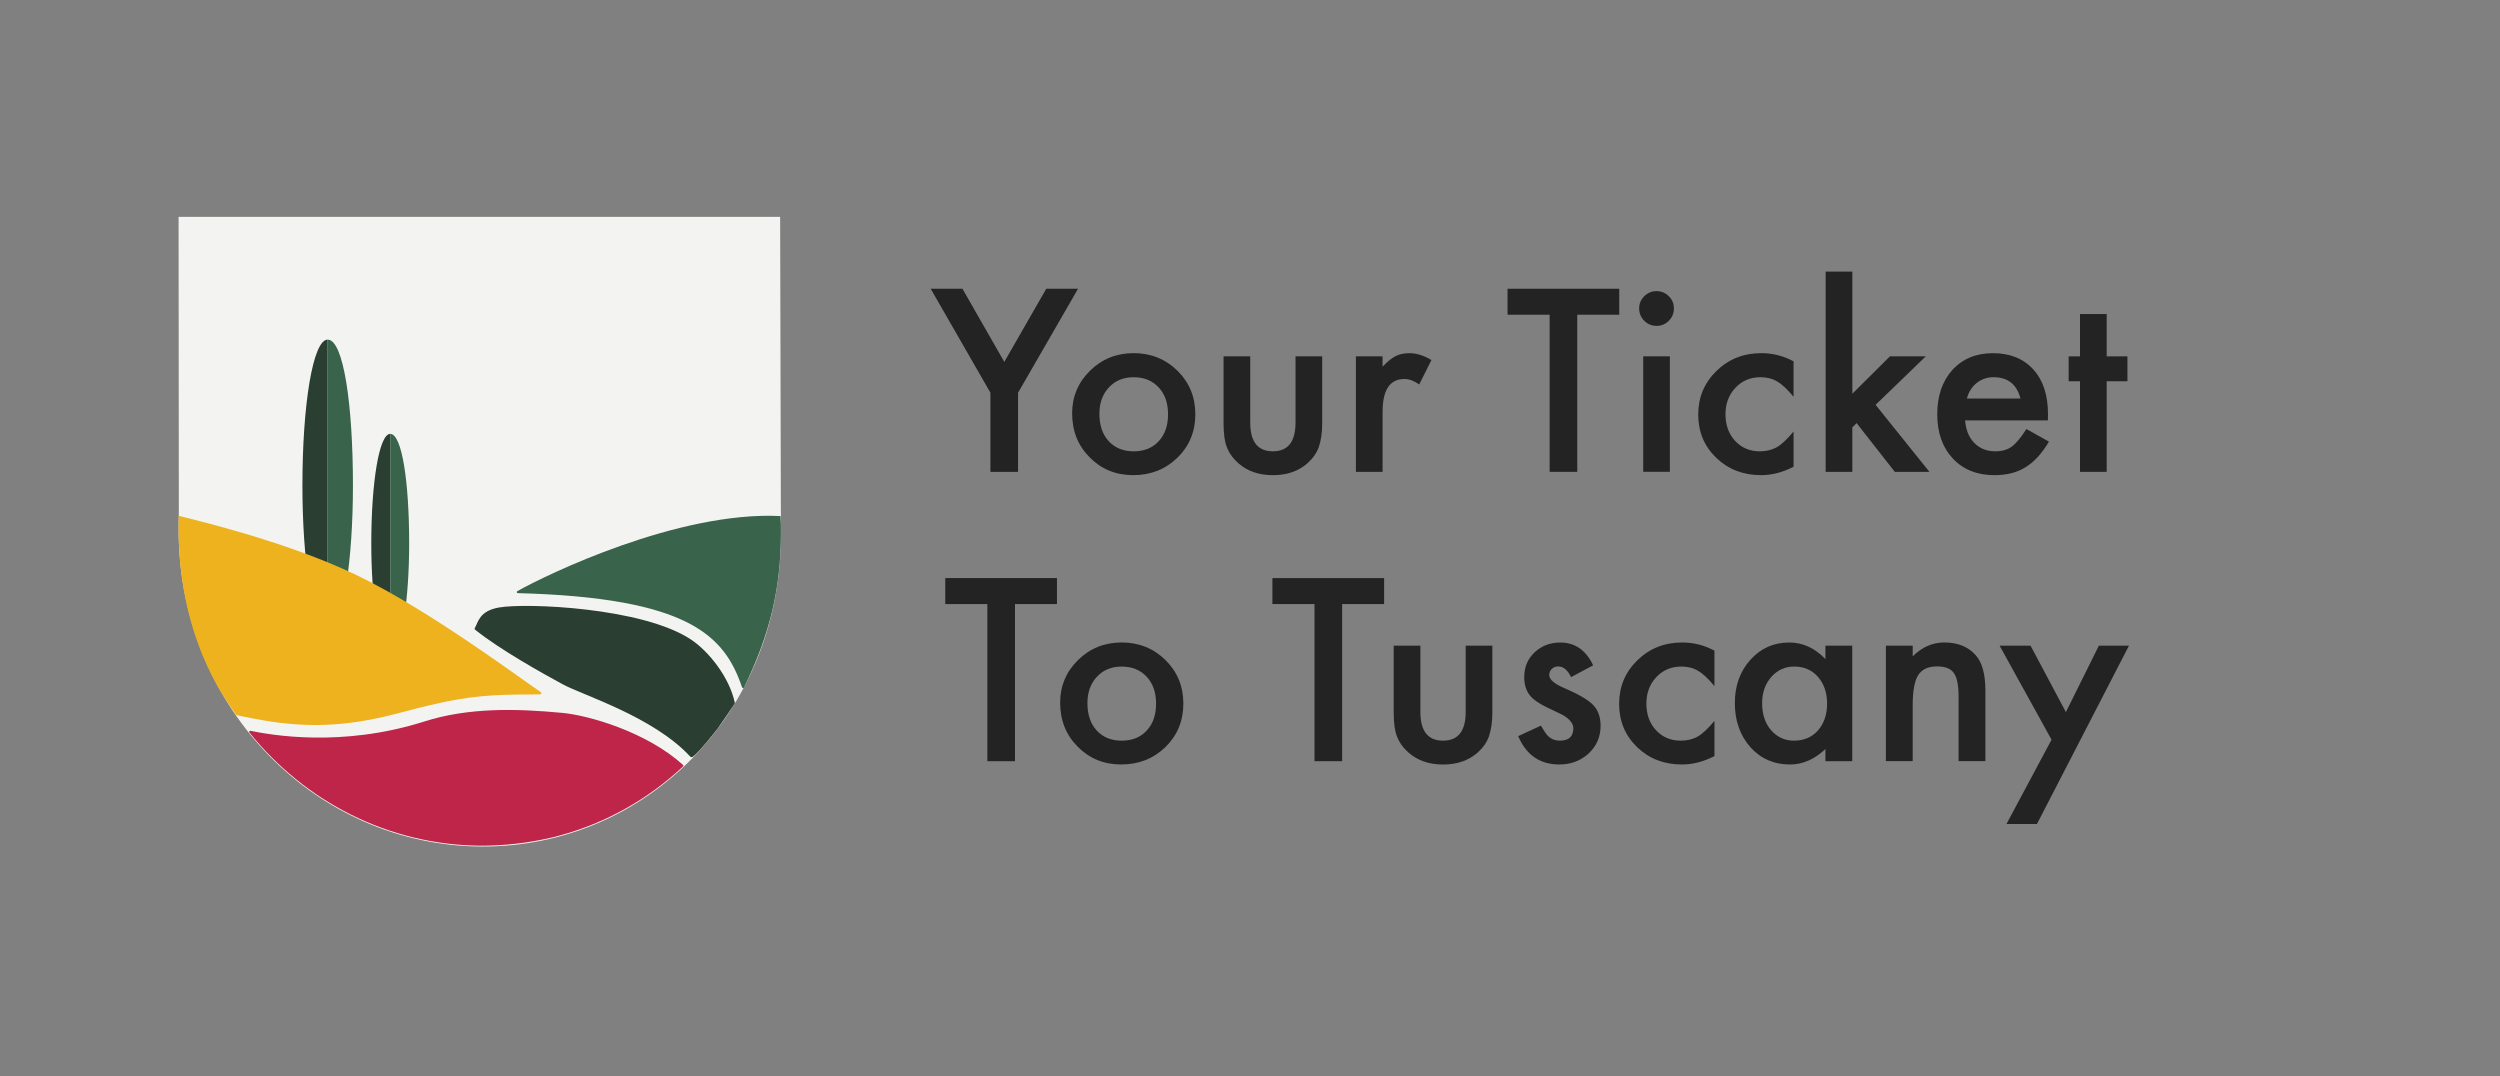 <?xml version="1.0" encoding="utf-8"?>
<!-- Generator: Adobe Illustrator 27.0.0, SVG Export Plug-In . SVG Version: 6.00 Build 0)  -->
<svg version="1.1" id="Layer_1" xmlns="http://www.w3.org/2000/svg" xmlns:xlink="http://www.w3.org/1999/xlink" x="0px" y="0px"
	 viewBox="0 0 1235.39 531.73" style="enable-background:new 0 0 1235.39 531.73;" xml:space="preserve">
<rect x="0" y="0" width="1235.39" height="531.73" fill="#808080" stroke="none"/>
<style type="text/css">
	.st0{fill:#EDE4D9;}
	.st1{fill:#F3F4F2;}
	.st2{fill:#1B0E28;}
	.st3{fill:#2B3E32;}
	.st4{fill:#39634A;}
	.st5{fill:#CCCCCC;}
	.st6{fill:#D17E02;}
	.st7{fill:none;}
	.st8{fill:#BE2549;}
	.st9{fill:#EDB21D;}
	.st10{fill:#232323;}
</style>
<path class="st0" d="M361.16,322.71c-0.05,0-0.1-0.01-0.14-0.01c-0.01,0.14-0.02,0.28-0.04,0.42c0.05,0,0.1,0.01,0.14,0.01
	C361.13,323,361.14,322.86,361.16,322.71z"/>
<g>
	<path class="st1" d="M385.51,107.16H88.25l0.12,146.38c-0.11,3.58-0.14,7.23-0.08,10.96c1.43,86.02,68.11,153.25,149.37,153.81
		c82.18,0.56,148.24-66.92,148.24-153.81L385.51,107.16z"/>
	<g>
		<rect x="160.22" y="279.09" class="st2" width="2.84" height="32.11"/>
		<path class="st3" d="M149.44,239.95c0,18.62,1.22,35.59,3.23,48.38h9.26V167.82C154.59,167.82,149.44,200.12,149.44,239.95z"/>
		<path class="st4" d="M174.41,239.95c0-39.83-4.63-72.12-12.48-72.12v120.51h9.26C173.19,275.53,174.41,258.57,174.41,239.95z"/>
	</g>
	<path class="st5" d="M249.15,310.8c0.03-0.02,0.07-0.04,0.1-0.07c-0.07,0-0.13,0-0.2,0C249.08,310.75,249.11,310.78,249.15,310.8z"
		/>
	<path class="st6" d="M251.44,329.84c0.03-0.02,0.06-0.05,0.09-0.07c-0.07,0-0.13,0-0.2,0C251.37,329.8,251.41,329.81,251.44,329.84
		z"/>
	<g>
		<rect x="191.56" y="297.85" class="st2" width="2.13" height="24.08"/>
		<path class="st3" d="M183.47,268.49c0,13.96,0.92,26.69,2.42,36.29h6.94V214.4C187.33,214.4,183.47,238.62,183.47,268.49z"/>
		<path class="st4" d="M202.19,268.49c0-29.87-3.47-54.09-9.36-54.09v90.38h6.94C201.28,295.18,202.19,282.45,202.19,268.49z"/>
	</g>
	<g>
		<path class="st7" d="M88.35,255.34c-0.01,1.86-0.01,3.73,0.02,5.63"/>
		<path class="st4" d="M385.88,259.3c-0.04-1.43-0.1-2.87-0.18-4.29c-50.6-2.52-115.38,28.85-130.07,37.1
			c-0.47,0.27-0.27,0.97,0.28,0.99c84.71,2.26,102.17,21.16,110.77,46.54c0.14,0.41,0.76,0.51,0.95,0.12
			c13.11-26.74,18.09-49.46,18.26-75.26L385.88,259.3z"/>
		<path class="st8" d="M209.73,356.51c-40.97,13.04-76.13,6.64-85.95,4.62c-0.5-0.1-0.84,0.47-0.53,0.86
			c27.46,34.09,68.6,55.6,114.39,55.92c0,0,0,0,0,0c11.86,0,23.38-1.37,34.41-3.91c0.6-0.14,1.22-0.27,1.82-0.42
			c0.81-0.2,1.61-0.43,2.42-0.64c23.16-6.22,44.05-18.07,61.22-34.18c0.23-0.22,0.24-0.59,0-0.8
			c-18.35-16.52-46.87-24.46-59.43-25.67C254.87,350.09,231.45,349.6,209.73,356.51z"/>
		<g>
			<path class="st7" d="M277.93,336.42c-11.48-3.95-33.26-18.51-45-28.14c2.97-1.41,77.09-17.49,101.87,10.88
				c11.07,12.66,16.62,28.81,19.21,41.67c19.96-26.16,31.87-59.49,31.87-96.34l-0.38-157.34H88.25l0.12,146.38
				c-0.11,3.58-0.14,7.23-0.08,10.96c1.43,86.02,68.11,153.25,149.37,153.81c42.04,0.29,79.84-17.26,106.76-46.08
				C332.56,361.91,314.37,348.95,277.93,336.42z"/>
			<path class="st3" d="M234.58,310.5c-0.15,0.28-0.18,0.37,0.44,0.86c11.99,9.6,32.9,21.31,43.18,26.86
				c9.91,5.35,44.82,16.04,62.89,35.66c0.4,0.43,1.07,0.29,1.52-0.09c3.67-3.11,9.5-10.5,12.22-14.04
				c0.19-0.25,8.38-12.01,8.32-12.32c-2.64-12.77-12.96-25.58-21.64-31.37c-23.84-15.91-81.7-18.22-94.97-15.86
				C236.94,301.91,236.37,307.2,234.58,310.5z"/>
		</g>
		<path class="st9" d="M180.53,356.05c14.11-2.51,19.09-4.78,37.24-8.78c19.82-4.37,33.39-4,49.1-4.13c0.61,0,0.86-0.78,0.35-1.12
			c-10.31-6.95-55.2-40.54-90.78-57.71c-35.74-17.25-82.96-28-88.12-29.42c-1.77,59.68,24.08,92.15,28.29,98.26
			c0.13,0.17,0.16,0.22,0.39,0.27C134.85,357.24,154.63,360.66,180.53,356.05z"/>
	</g>
</g>
<g>
	<path class="st10" d="M489.43,194.08l-29.53-51.39h15.7l20.68,36.15l20.74-36.15h15.7l-29.65,51.39v39.08h-13.65V194.08z"/>
	<path class="st10" d="M529.8,204.22c0-8.24,2.95-15.25,8.85-21.04c5.9-5.78,13.09-8.67,21.56-8.67c8.52,0,15.74,2.91,21.68,8.73
		c5.86,5.82,8.79,12.97,8.79,21.45c0,8.55-2.95,15.72-8.85,21.5c-5.94,5.74-13.22,8.61-21.86,8.61c-8.55,0-15.72-2.93-21.5-8.79
		C532.69,220.23,529.8,212.97,529.8,204.22z M543.28,204.45c0,5.7,1.52,10.22,4.57,13.54c3.12,3.36,7.25,5.04,12.36,5.04
		c5.16,0,9.28-1.66,12.36-4.98c3.09-3.32,4.63-7.75,4.63-13.3c0-5.55-1.54-9.98-4.63-13.3c-3.13-3.36-7.25-5.04-12.36-5.04
		c-5.04,0-9.12,1.68-12.25,5.04C544.84,194.8,543.28,199.14,543.28,204.45z"/>
	<path class="st10" d="M617.81,176.09v32.75c0,9.45,3.73,14.18,11.19,14.18c7.46,0,11.19-4.73,11.19-14.18v-32.75h13.18v33.05
		c0,4.57-0.57,8.52-1.7,11.84c-1.09,2.97-2.99,5.65-5.68,8.03c-4.45,3.87-10.12,5.8-16.99,5.8c-6.84,0-12.48-1.93-16.93-5.8
		c-2.73-2.38-4.67-5.06-5.8-8.03c-1.09-2.66-1.64-6.6-1.64-11.84v-33.05H617.81z"/>
	<path class="st10" d="M670.02,176.09h13.18v5.1c2.42-2.54,4.57-4.28,6.45-5.21c1.91-0.98,4.18-1.46,6.8-1.46
		c3.48,0,7.11,1.13,10.9,3.4l-6.04,12.07c-2.5-1.8-4.94-2.7-7.32-2.7c-7.19,0-10.78,5.43-10.78,16.29v29.59h-13.18V176.09z"/>
	<path class="st10" d="M779.41,155.52v77.64h-13.65v-77.64h-20.8v-12.83h55.2v12.83H779.41z"/>
	<path class="st10" d="M810,152.36c0-2.3,0.84-4.3,2.52-5.98c1.68-1.68,3.69-2.52,6.04-2.52c2.38,0,4.41,0.84,6.09,2.52
		c1.68,1.64,2.52,3.65,2.52,6.04c0,2.38-0.84,4.41-2.52,6.09c-1.64,1.68-3.65,2.52-6.04,2.52c-2.38,0-4.41-0.84-6.09-2.52
		C810.84,156.83,810,154.78,810,152.36z M825.18,176.09v57.07h-13.18v-57.07H825.18z"/>
	<path class="st10" d="M886.29,178.55v17.52c-3.01-3.67-5.7-6.19-8.09-7.56c-2.34-1.41-5.1-2.11-8.26-2.11
		c-4.96,0-9.08,1.74-12.36,5.21c-3.28,3.48-4.92,7.83-4.92,13.07c0,5.35,1.58,9.75,4.75,13.18c3.2,3.44,7.28,5.16,12.25,5.16
		c3.16,0,5.96-0.68,8.38-2.05c2.34-1.33,5.1-3.91,8.26-7.73v17.4c-5.35,2.77-10.7,4.16-16.05,4.16c-8.83,0-16.21-2.85-22.15-8.55
		c-5.94-5.74-8.91-12.87-8.91-21.39c0-8.52,3.01-15.7,9.02-21.56c6.02-5.86,13.4-8.79,22.15-8.79
		C875.98,174.51,881.29,175.86,886.29,178.55z"/>
	<path class="st10" d="M915.35,134.2v60.35l18.57-18.46h17.7l-24.79,23.96l26.6,33.11h-17.11l-18.87-24.08l-2.11,2.11v21.97h-13.18
		V134.2H915.35z"/>
	<path class="st10" d="M1011.97,207.73h-40.9c0.35,4.69,1.88,8.42,4.57,11.19c2.7,2.73,6.15,4.1,10.37,4.1c3.28,0,6-0.78,8.14-2.34
		c2.11-1.56,4.51-4.45,7.21-8.67l11.13,6.21c-1.72,2.93-3.54,5.44-5.45,7.53c-1.91,2.09-3.96,3.81-6.15,5.16
		c-2.19,1.35-4.55,2.33-7.09,2.96c-2.54,0.62-5.29,0.94-8.26,0.94c-8.52,0-15.35-2.73-20.51-8.2c-5.16-5.51-7.73-12.81-7.73-21.91
		c0-9.02,2.5-16.33,7.5-21.91c5.04-5.51,11.72-8.26,20.04-8.26c8.4,0,15.04,2.68,19.92,8.03c4.84,5.31,7.27,12.68,7.27,22.09
		L1011.97,207.73z M998.44,196.95c-1.84-7.03-6.27-10.55-13.3-10.55c-1.6,0-3.11,0.24-4.51,0.73c-1.41,0.49-2.69,1.19-3.84,2.11
		c-1.15,0.92-2.14,2.02-2.96,3.31s-1.45,2.75-1.88,4.39H998.44z"/>
	<path class="st10" d="M1041.03,188.4v44.77h-13.18V188.4h-5.62v-12.3h5.62v-20.92h13.18v20.92h10.25v12.3H1041.03z"/>
</g>
<g>
	<path class="st10" d="M501.56,298.5v77.64h-13.65V298.5h-20.8v-12.83h55.2v12.83H501.56z"/>
	<path class="st10" d="M523.88,347.19c0-8.24,2.95-15.25,8.85-21.04c5.9-5.78,13.09-8.67,21.56-8.67c8.52,0,15.74,2.91,21.68,8.73
		c5.86,5.82,8.79,12.97,8.79,21.45c0,8.55-2.95,15.72-8.85,21.5c-5.94,5.74-13.22,8.61-21.86,8.61c-8.55,0-15.72-2.93-21.5-8.79
		C526.77,363.21,523.88,355.94,523.88,347.19z M537.36,347.43c0,5.7,1.52,10.22,4.57,13.54c3.12,3.36,7.25,5.04,12.36,5.04
		c5.16,0,9.28-1.66,12.36-4.98c3.09-3.32,4.63-7.75,4.63-13.3c0-5.55-1.54-9.98-4.63-13.3c-3.13-3.36-7.25-5.04-12.36-5.04
		c-5.04,0-9.12,1.68-12.25,5.04C538.92,337.78,537.36,342.12,537.36,347.43z"/>
	<path class="st10" d="M663.22,298.5v77.64h-13.65V298.5h-20.8v-12.83h55.2v12.83H663.22z"/>
	<path class="st10" d="M701.89,319.07v32.75c0,9.45,3.73,14.18,11.19,14.18c7.46,0,11.19-4.73,11.19-14.18v-32.75h13.18v33.05
		c0,4.57-0.57,8.52-1.7,11.84c-1.09,2.97-2.99,5.65-5.68,8.03c-4.45,3.87-10.12,5.8-16.99,5.8c-6.84,0-12.48-1.93-16.93-5.8
		c-2.73-2.38-4.67-5.06-5.8-8.03c-1.09-2.66-1.64-6.6-1.64-11.84v-33.05H701.89z"/>
	<path class="st10" d="M787.26,328.79l-10.9,5.8c-1.72-3.52-3.85-5.27-6.39-5.27c-1.21,0-2.25,0.4-3.11,1.2
		c-0.86,0.8-1.29,1.83-1.29,3.08c0,2.19,2.54,4.36,7.62,6.5c6.99,3.01,11.7,5.78,14.12,8.32c2.42,2.54,3.63,5.96,3.63,10.25
		c0,5.51-2.03,10.12-6.09,13.83c-3.95,3.52-8.71,5.27-14.3,5.27c-9.57,0-16.35-4.67-20.33-14l11.25-5.21
		c1.56,2.73,2.75,4.47,3.57,5.21c1.6,1.49,3.52,2.23,5.74,2.23c4.45,0,6.68-2.03,6.68-6.09c0-2.34-1.72-4.53-5.16-6.56
		c-1.33-0.66-2.66-1.31-3.98-1.93c-1.33-0.62-2.68-1.27-4.04-1.93c-3.83-1.88-6.52-3.75-8.09-5.62c-1.99-2.38-2.99-5.45-2.99-9.2
		c0-4.96,1.7-9.06,5.1-12.3c3.48-3.24,7.69-4.86,12.66-4.86C778.28,317.49,783.71,321.26,787.26,328.79z"/>
	<path class="st10" d="M847.2,321.53v17.52c-3.01-3.67-5.7-6.19-8.09-7.56c-2.34-1.41-5.1-2.11-8.26-2.11
		c-4.96,0-9.08,1.74-12.36,5.21c-3.28,3.48-4.92,7.83-4.92,13.07c0,5.35,1.58,9.75,4.75,13.18c3.2,3.44,7.28,5.16,12.25,5.16
		c3.16,0,5.96-0.68,8.38-2.05c2.34-1.33,5.1-3.91,8.26-7.73v17.4c-5.35,2.77-10.7,4.16-16.05,4.16c-8.83,0-16.21-2.85-22.15-8.55
		c-5.94-5.74-8.91-12.87-8.91-21.39c0-8.52,3.01-15.7,9.02-21.56c6.02-5.86,13.4-8.79,22.15-8.79
		C836.89,317.49,842.2,318.83,847.2,321.53z"/>
	<path class="st10" d="M902.05,319.07h13.24v57.07h-13.24v-5.98c-5.43,5.08-11.27,7.62-17.52,7.62c-7.89,0-14.41-2.85-19.57-8.55
		c-5.12-5.82-7.68-13.09-7.68-21.8c0-8.55,2.56-15.68,7.68-21.39c5.12-5.7,11.52-8.55,19.22-8.55c6.64,0,12.6,2.73,17.87,8.2V319.07
		z M870.76,347.43c0,5.47,1.46,9.92,4.39,13.36c3.01,3.48,6.8,5.21,11.37,5.21c4.88,0,8.83-1.68,11.84-5.04
		c3.01-3.48,4.51-7.89,4.51-13.24c0-5.35-1.5-9.76-4.51-13.24c-3.01-3.4-6.91-5.1-11.72-5.1c-4.53,0-8.32,1.72-11.37,5.16
		C872.26,338.01,870.76,342.31,870.76,347.43z"/>
	<path class="st10" d="M931.93,319.07h13.24v5.27c4.61-4.57,9.8-6.86,15.59-6.86c6.64,0,11.82,2.09,15.53,6.27
		c3.2,3.55,4.8,9.36,4.8,17.4v34.98h-13.24v-31.88c0-5.62-0.78-9.51-2.34-11.66c-1.52-2.19-4.3-3.28-8.32-3.28
		c-4.38,0-7.48,1.45-9.32,4.34c-1.8,2.85-2.7,7.83-2.7,14.94v27.54h-13.24V319.07z"/>
	<path class="st10" d="M1013.78,365.53l-25.66-46.46h15.29l17.46,32.81l16.29-32.81h14.88l-45.47,88.12h-15.06L1013.78,365.53z"/>
</g>
</svg>
